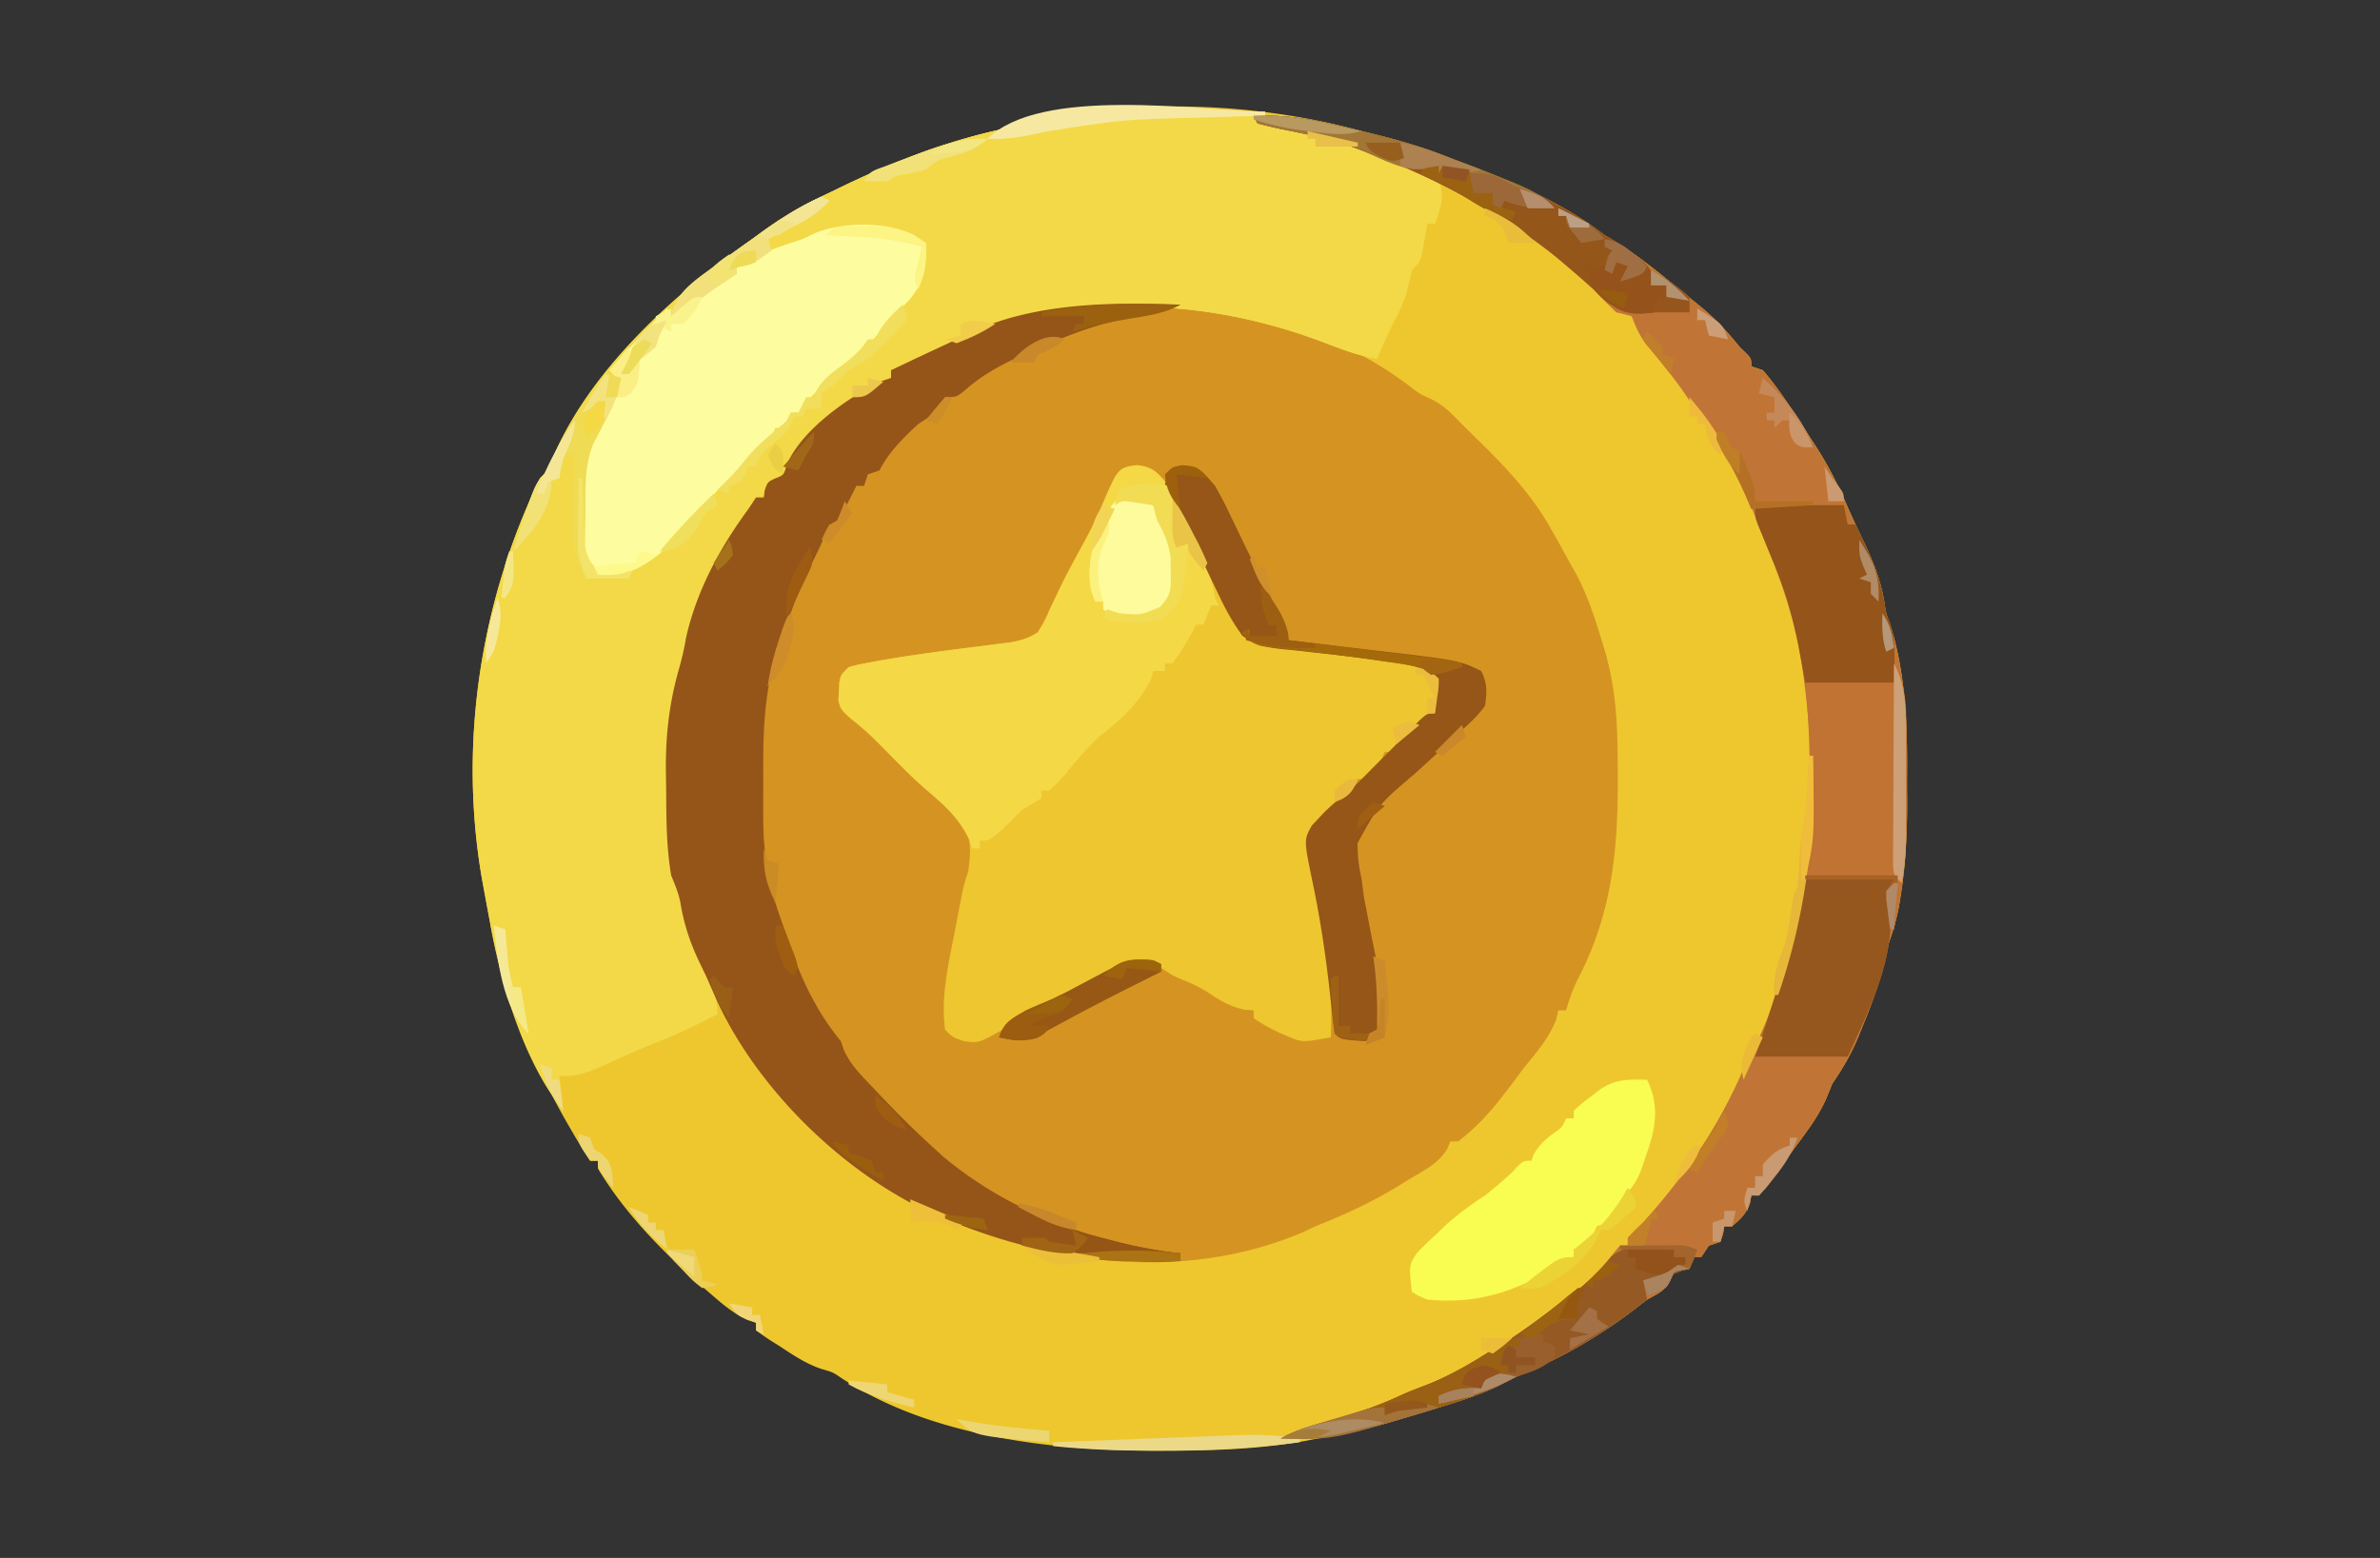 <svg xmlns="http://www.w3.org/2000/svg" width="617" height="404"><rect width="100%" height="100%" fill="#333333" stroke="none"/><path d="M353 34c1.514.377 3.03.75 4.547 1.117C363.86 36.677 369.974 38.558 376 41l6.438 2.438C394.216 48.002 405.947 53.204 416 61l2.25 1.313C425.63 66.84 432.296 72.544 439 78l2.016 1.633C444.83 82.8 447.903 86.129 451 90l1.813 1.75C454 93 454 93 454 95l3 1c4.826 5.623 8.785 12.098 12.813 18.313l1.129 1.739c3.072 4.808 5.596 9.786 7.87 15.01a208.66 208.66 0 0 0 3.708 8.055c2.815 5.822 5.12 11.144 6.058 17.567.375 2.404.375 2.404 1.348 4.953 4.01 12.556 4.563 25.746 4.465 38.822-.016 2.54 0 5.079.02 7.62.01 8.332-.403 16.44-1.747 24.671l-.352 2.165c-.901 4.96-2.494 9.385-4.312 14.085a93.649 93.649 0 0 0-.75 3.938c-.991 4.803-2.778 9.223-4.625 13.75l-.886 2.197c-1.837 4.401-4.016 8.176-6.739 12.115l-1.313 3.25c-2.085 5.095-5.443 9.34-8.687 13.75l-2.387 3.309c-.807 1.106-1.616 2.211-2.425 3.316l-2.27 3.102L456 310h-2l-.25 1.75c-.968 2.904-2.437 4.287-4.75 6.25h-2l-.313 1.938L446 322l-3 1-2 3h-2l-1 3-1.938.438L434 330l-.938 1.875c-1.454 2.909-3.23 3.525-6.062 5.125-1.176.883-2.342 1.78-3.5 2.688-8.26 6.28-17.33 11.684-26.875 15.75a99.003 99.003 0 0 0-7.313 3.5c-5.219 2.644-10.738 4.327-16.312 6.062l-2.605.813c-2.46.75-4.926 1.47-7.395 2.187l-2.293.71c-6.443 1.906-12.984 3.185-19.582 4.415l-2.718.517c-12.304 2.226-24.615 2.565-37.094 2.546l-2.127-.002c-26.861-.063-58.69-3.757-81.495-19.135-1.824-1.224-1.824-1.224-4.691-2.051-4.106-1.369-7.407-3.626-11-6l-1.844-1.145c-1.422-.895-2.795-1.868-4.156-2.855v-2l-2.117-.691c-3.483-1.581-6.149-3.76-9.008-6.247l-1.714-1.474C172.517 325.321 162.306 315.176 155 303v-2h-2a135.243 135.243 0 0 1-4.75-7.688l-1.365-2.357c-3.707-6.487-7-13.058-9.885-19.955l-.879-2.082c-4.12-9.844-7.298-19.364-9.121-29.918-.267-1.431-.535-2.862-.805-4.293-.274-1.485-.548-2.971-.82-4.457l-.374-2.04c-6.176-35.17-.532-72.17 14.999-104.21l2-2 1.188-2.938C152.768 95.975 175 76.032 195 62l2.566-1.879C203.14 56.083 208.77 52.903 215 50l3.402-1.652c13.368-6.45 26.891-11.719 41.437-14.863 2.186-.49 4.345-1.053 6.513-1.618C293.732 25.31 325.976 26.551 353 34Z" fill="#EEC72F"/><path d="m336 85 2.08.723c10.621 3.721 19.104 8.064 28.041 14.937 2.015 1.514 2.015 1.514 5.067 2.903 3.329 1.701 5.2 3.751 7.812 6.437 1.11 1.092 2.224 2.182 3.34 3.27 7.503 7.369 14.477 14.49 19.66 23.73l1.113 1.953c1.32 2.337 2.602 4.691 3.887 7.047l1.223 2.102c3.164 5.758 5.128 11.76 7.027 18.023l.783 2.568c2.34 7.993 3.124 15.771 3.276 24.065l.046 2.478c.32 21.048-.326 39.506-10.25 58.543-1.325 2.663-2.279 5.366-3.105 8.221h-2l-.563 2.438c-1.979 4.905-5.126 8.482-8.437 12.562a506.799 506.799 0 0 0-3.125 4.188c-4.18 5.572-8.282 10.586-13.875 14.812h-2l-.758 1.824c-2.273 3.982-6.41 5.833-10.242 8.176l-2.84 1.766c-6.826 4.126-13.754 7.308-21.16 10.234l-3.027 1.441C309.818 331.526 277.929 328.724 250 318l-3.16-1.148c-25.562-9.83-50.254-33.39-61.396-58.293L183 253l-1.477-3.05c-2.537-5.247-4.165-10.055-5.125-15.805-.472-2.544-1.428-4.753-2.398-7.145-1.208-7.045-1.257-14.05-1.295-21.176a364.005 364.005 0 0 0-.062-4.475c-.195-9.831.703-18.562 3.414-28.033.739-2.599 1.325-5.093 1.756-7.754C180.524 153.249 186.62 142.077 194 132l2-3h2l.25-1.875c.75-2.125.75-2.125 2.688-3.063 2.288-.887 2.288-.887 2.93-3.351C207.69 111.564 219.347 103.492 228 99l3-1v-2c4.942-2.36 9.896-4.69 14.864-6.996 1.722-.81 3.428-1.653 5.128-2.508C275.984 74.667 310.347 75.858 336 85Z" fill="#D59422"/><path d="m328 29-2 2 1.762.316c11.537 2.132 22.586 4.788 33.488 9.184l2.829 1.113c3.783 1.594 6.379 2.756 9.081 5.899 1.373 4.067.133 6.473-1.16 10.488h-2l-.367 2.117-.508 2.758-.492 2.742C368 68 368 68 366 70a535.306 535.306 0 0 0-1.371 5.785c-.842 2.966-2.173 5.533-3.61 8.25-1.514 2.92-2.755 5.93-4.019 8.965-5.06-.755-9.677-2.638-14.438-4.438-31.446-11.795-65.803-12.64-96.827 1.176-3.328 1.543-6.503 3.12-9.633 5.04C234 96 234 96 231 96v2c-1.355 1.184-1.355 1.184-3.188 2.438l-1.792 1.246a72.43 72.43 0 0 1-4.344 2.609c-3.444 2.197-6.315 4.808-9.301 7.582l-1.734 1.566c-3.207 2.961-5.5 5.711-7.641 9.559a248.794 248.794 0 0 1-4 3l-1 3h-2l-.77 1.645c-1.466 2.808-3.188 5.388-4.917 8.042-5.995 9.52-11.27 20.508-12.872 31.73-.483 2.831-1.225 5.532-1.968 8.306-1.739 7.465-1.896 14.615-1.81 22.235.025 2.238.021 4.474.015 6.712.019 9.617.681 18.35 4.322 27.33l.371 3.242c.656 3.917 1.834 6.67 3.629 10.196 2.431 5.037 3.782 8.991 4 14.562-5.753 2.987-11.518 5.689-17.563 8.031-2.37.942-4.681 1.969-7 3.031C150.45 279 150.45 279 145 279l1 9c-10.324-12.814-16.248-33.063-19-49-.267-1.431-.535-2.862-.805-4.293-.274-1.485-.548-2.971-.82-4.457l-.374-2.04c-6.176-35.17-.532-72.17 14.999-104.21l2-2 1.188-2.938C152.768 95.975 175 76.032 195 62l2.566-1.879C203.14 56.083 208.77 52.903 215 50l3.402-1.652c13.368-6.45 26.891-11.719 41.437-14.863 2.186-.49 4.345-1.053 6.513-1.618 20.05-4.78 41.183-3.22 61.648-2.867Z" fill="#F3D948"/><path d="M294.75 120.625c4.403.508 5.373 2.04 8.25 5.375 1.691 2.668 3.136 5.434 4.563 8.25l1.194 2.307c2.238 4.357 4.356 8.743 6.282 13.248 1.275 2.911 2.637 5.772 4.024 8.632l1.472 3.06c1.366 2.753 1.366 2.753 4.465 4.503 2.797.492 5.543.89 8.36 1.219l2.492.313c2.632.33 5.265.65 7.898.968 2.619.319 5.237.64 7.855.968 1.628.204 3.256.402 4.885.594 11.352 1.414 11.352 1.414 15.436 4.297 1.832 2.798 1.376 5.084.922 8.29-1.584 4.392-5.23 6.634-8.848 9.351l-1.633 1.695C361 195 361 195 359 195l-.813 1.813c-1.186 2.185-2.283 3.6-4.187 5.187h-2l-.813 1.813c-1.186 2.185-2.283 3.6-4.187 5.187h-2l-.813 1.813C343 213 343 213 341.423 214.363c-1.598 1.526-1.598 1.526-1.637 3.598.53 4.618 1.217 9.148 2.184 13.695 2.666 12.646 3.502 24.428 3.031 37.344-7.433 1.325-7.433 1.325-11.125-.25l-2.008-.855c-2.417-1.159-4.687-2.328-6.867-3.895v-2l-2.5-.188c-3.862-.896-6.226-2.382-9.484-4.546-1.87-1.175-3.664-2.057-5.704-2.891C304 253 304 253 301.563 251.312c-3.582-1.834-6.676-2.051-10.562-1.312-3.206 1.346-6.06 3.154-9 5a1137.17 1137.17 0 0 1-6.25 3.688c-.975.58-1.95 1.162-2.953 1.761C270 262 270 262 267.477 263.008c-2.818 1.129-5.254 2.613-7.852 4.18-5.936 3.292-5.936 3.292-9.688 2.812-2.937-1-2.937-1-4.937-3-1.115-8.372.819-16.822 2.438-25l.697-3.676c1.686-8.786 1.686-8.786 2.865-12.324.571-4.136.97-8.198-1.059-11.965-3.101-3.706-6.853-6.761-10.53-9.879-3.715-3.323-7.184-6.886-10.667-10.45-2.597-2.638-5.165-5.065-8.111-7.311C218 184 218 184 217.343 181.613l.157-2.3c.03-.767.062-1.534.094-2.325C218 175 218 175 220 173c2.676-.71 2.676-.71 6.313-1.375l2.032-.373c8.886-1.565 17.85-2.677 26.8-3.806l3.683-.481 3.31-.418c2.696-.515 4.567-1.063 6.862-2.547 1.744-2.794 1.744-2.794 3.25-6.188.602-1.266 1.206-2.532 1.813-3.796l.949-1.995c1.952-3.993 4.103-7.882 6.235-11.781 1.592-2.942 3.063-5.888 4.355-8.97 4.268-9.98 4.268-9.98 9.148-10.645Z" fill="#EEC62F"/><path d="m328 29-2 2 1.762.316c11.537 2.132 22.586 4.788 33.488 9.184l2.829 1.113c3.783 1.594 6.379 2.756 9.081 5.899 1.373 4.067.133 6.473-1.16 10.488h-2l-.367 2.117-.508 2.758-.492 2.742C368 68 368 68 366 70a535.306 535.306 0 0 0-1.371 5.785c-.842 2.966-2.173 5.533-3.61 8.25-1.514 2.92-2.755 5.93-4.019 8.965-5.06-.755-9.677-2.638-14.438-4.438-31.446-11.795-65.803-12.64-96.827 1.176-3.328 1.543-6.503 3.12-9.633 5.04C234 96 234 96 231 96v2c-1.355 1.184-1.355 1.184-3.188 2.438l-1.792 1.246a72.43 72.43 0 0 1-4.344 2.609c-3.444 2.197-6.315 4.808-9.301 7.582l-1.734 1.566c-3.207 2.961-5.5 5.711-7.641 9.559a248.794 248.794 0 0 1-4 3l-1 3h-2l-.75 1.563c-1.646 3.209-3.448 6.313-5.25 9.437l-2-2v-3h-2c-1.314-2.987-.923-4.25.063-7.438 1.817-3.892 4.527-5.97 7.937-8.562 3.515-3.34 6.626-6.88 9.668-10.645L205 107h2l2-4h2l.688-1.746c1.668-2.865 3.672-4.325 6.312-6.317 2.98-2.257 4.912-3.805 7-6.937h2l.719-1.715c1.556-2.776 3.516-4.615 5.781-6.847 4.772-5.14 6.093-9.528 6.5-16.438-10.844-4.396-21.536-4.246-32.625-.75l-1.97.62C201.122 64.34 197.74 66.493 194 69h-3v2c-1.364.955-2.736 1.898-4.145 2.785-2.791 1.828-5.392 3.896-8.023 5.945C177 81 177 81 174 82c.956-6.549 7.758-10.291 12.691-14.05A569.874 569.874 0 0 1 195 62l2.57-1.883C203.143 56.082 208.771 52.902 215 50l3.402-1.652c13.368-6.45 26.891-11.719 41.437-14.863 2.186-.49 4.345-1.053 6.513-1.618 20.05-4.78 41.183-3.22 61.648-2.867Z" fill="#F3D947"/><path d="M325 30c6.342-.177 11.95.348 18.125 1.75l2.482.545C355.915 34.594 366.193 37.025 376 41l6.438 2.438C394.216 48.002 405.947 53.204 416 61l2.25 1.313C425.63 66.84 432.296 72.544 439 78l2.016 1.633C444.83 82.8 447.903 86.129 451 90l1.813 1.75C454 93 454 93 454 95l3 1c4.826 5.623 8.785 12.098 12.813 18.313l1.129 1.739c3.072 4.808 5.596 9.786 7.87 15.01a208.66 208.66 0 0 0 3.708 8.055c2.815 5.822 5.12 11.144 6.058 17.567.375 2.404.375 2.404 1.348 4.953 4.01 12.556 4.563 25.746 4.465 38.822-.016 2.54 0 5.079.02 7.62.01 8.332-.403 16.44-1.747 24.671l-.352 2.165c-.901 4.96-2.494 9.385-4.312 14.085a93.649 93.649 0 0 0-.75 3.938c-.991 4.803-2.778 9.223-4.625 13.75l-.886 2.197c-1.837 4.401-4.016 8.176-6.739 12.115l-1.313 3.25c-2.085 5.095-5.443 9.34-8.687 13.75l-2.387 3.309c-.807 1.106-1.616 2.211-2.425 3.316l-2.27 3.102L456 310h-2l-.25 1.75c-.968 2.904-2.437 4.287-4.75 6.25h-2l-.313 1.938L446 322l-3 1-2 3h-2l-1 3-1.938.438L434 330l-.938 1.875c-1.454 2.909-3.23 3.525-6.062 5.125-1.176.883-2.342 1.78-3.5 2.688-8.26 6.28-17.33 11.684-26.875 15.75a99.003 99.003 0 0 0-7.313 3.5c-5.219 2.644-10.738 4.327-16.312 6.062l-2.605.813c-2.46.75-4.925 1.475-7.395 2.187l-2.68.781c-9.464 2.681-18.453 4.542-28.32 4.219 2.77-1.47 5.435-2.512 8.45-3.367l2.571-.746c1.758-.502 3.516-1.002 5.274-1.5 5.108-1.486 9.9-3.245 14.728-5.48 2.428-1.114 4.915-2.03 7.414-2.97 5.59-2.31 10.665-5.23 15.813-8.375l2.256-1.377c5.04-3.14 9.784-6.572 14.494-10.185l4.188-3.063c4.214-3.166 7.756-6.58 11-10.75L420 323h2v-2a175.708 175.708 0 0 1 4-4c10.864-12.035 19.706-25.001 26.061-39.914 1.058-2.35 2.24-4.617 3.431-6.902 2.632-5.222 4.464-10.527 6.133-16.122l.907-3.003c2.509-8.61 4.122-17.227 5.218-26.12.224-1.736.51-3.463.805-5.189 1.688-14.214.989-29.09-.868-43.25l-.356-2.725a117.93 117.93 0 0 0-6.269-24.338l-1.027-2.75a574.568 574.568 0 0 0-4.039-10.214 231.574 231.574 0 0 1-1.96-5.04c-2.133-5.608-4.678-10.47-8.036-15.433l-1.441-2.18a726.661 726.661 0 0 0-3.036-4.543 267.091 267.091 0 0 1-2.921-4.46c-3.505-5.432-7.435-10.337-11.649-15.239C425.07 87.091 424.11 84.886 423 82a92.764 92.764 0 0 0-4-1 195.275 195.275 0 0 1-5-5c-17.39-16.832-38.347-28.728-61-37l-2.195-.84c-6.097-2.211-12.426-3.449-18.774-4.715-2.024-.42-4.03-.926-6.031-1.445l-1-2Z" fill="#C07536"/><path d="M306 79c-3.838 2.074-7.54 2.637-11.813 3.25C285.493 83.63 278.03 86.423 270 90l-3.645 1.54c-5.667 2.467-11.06 5.181-15.73 9.272C248 103 248 103 245 103l-1 3a372.785 372.785 0 0 1-6 4c-3.81 3.537-7.654 7.308-10 12l-3 1-1 3h-2l-.813 1.625L217 136h-2l-.8 2.098c-1.321 3.195-2.851 6.242-4.387 9.34-3.077 6.44-5.487 13.026-7.688 19.812l-.903 2.72c-3.37 10.724-3.385 21.37-3.347 32.53l-.012 3.473c-.01 13.862-.01 13.862 2.887 27.34l1.086 3.292L203 240l1.164 3.55c3.303 9.748 7.267 18.473 13.836 26.45l.746 2.227c1.703 3.767 4.225 6.312 7.066 9.273l1.58 1.684c4.684 4.97 9.49 9.786 14.546 14.378l2.464 2.254C261.537 314.22 283.95 322.534 306 325v2c-19.443.808-37.81-2.016-56-9l-3.16-1.148c-25.562-9.83-50.254-33.39-61.396-58.293L183 253l-1.477-3.05c-2.537-5.247-4.165-10.055-5.125-15.805-.472-2.544-1.428-4.753-2.398-7.145-1.208-7.045-1.257-14.05-1.295-21.176a364.005 364.005 0 0 0-.062-4.475c-.195-9.831.703-18.562 3.414-28.033.739-2.599 1.325-5.093 1.756-7.754C180.524 153.249 186.62 142.077 194 132l2-3h2l.25-1.875c.75-2.125.75-2.125 2.688-3.063 2.288-.887 2.288-.887 2.93-3.351C207.69 111.564 219.347 103.492 228 99l3-1v-2c4.942-2.36 9.896-4.69 14.864-6.996 1.722-.81 3.428-1.653 5.128-2.508C267.932 78.48 287.652 78.333 306 79Z" fill="#955519"/><path d="M294.75 120.625c4.397.507 5.368 2.053 8.25 5.375 1.717 2.602 3.187 5.298 4.625 8.063l1.191 2.261c3.088 6.061 4.871 12.006 6.184 18.676l1 2h-2l-2 5h-2l-.75 1.625c-1.557 2.957-3.284 5.672-5.25 8.375h-2v2h-3l-.563 2c-2.978 6.215-8.016 10.863-13.437 15-3.306 3.145-6.165 6.433-9 10-2.125 2.313-2.125 2.313-4 4h-2v2l-5 3a282.832 282.832 0 0 0-5 5c-3.62 3-3.62 3-6 3v2h-2l-.688-2.125c-2.672-5.855-7.062-9.6-11.867-13.684-3.724-3.337-7.206-6.91-10.7-10.484-2.598-2.639-5.166-5.066-8.112-7.312C218 184 218 184 217.343 181.613l.157-2.3c.03-.767.062-1.534.094-2.325C218 175 218 175 220 173c2.676-.71 2.676-.71 6.313-1.375l2.032-.373c8.886-1.565 17.85-2.677 26.8-3.806l3.683-.481 3.31-.418c2.696-.515 4.567-1.063 6.862-2.547 1.744-2.794 1.744-2.794 3.25-6.188.602-1.266 1.206-2.532 1.813-3.796l.949-1.995c1.952-3.993 4.103-7.882 6.235-11.781 1.592-2.942 3.063-5.888 4.355-8.97 4.268-9.98 4.268-9.98 9.148-10.645Z" fill="#F4D846"/><path d="m237 61 3 2c.242 6.178-.235 9.854-4.207 14.684l-2.606 2.754c-2.654 2.826-5.236 5.625-7.625 8.687-3.302 3.705-7.087 6.6-10.964 9.684-2.163 1.824-3.913 3.547-5.66 5.754L207 107h-2l-2 4h-2l-.688 1.688c-2.275 4.008-5.625 6.76-9.187 9.624-4.498 3.682-8.139 8.221-11.773 12.735-5.167 6.258-12.353 13.398-20.727 14.328C155 149 155 149 152.797 147.16c-2.647-4.656-2.303-8.838-2.172-14.097l.004-2.96c.062-5.082.37-9.356 2.371-14.103l1.375-3.375c1.502-3.352 3.126-6.59 4.855-9.828.967-1.93.967-1.93.77-4.797l-2-2c1.749-1.918 3.499-3.834 5.25-5.75l1.488-1.633c2.69-2.941 5.415-5.824 8.262-8.617l1 2 1.504-1.137c2.16-1.627 4.327-3.247 6.496-4.863l2.02-1.512C188.767 71 188.767 71 191 71v-2c4.862-2.563 9.557-4.656 14.809-6.273 2.467-.769 2.467-.769 5.754-2.414 7.412-2.805 18.335-2.877 25.437.687Z" fill="#FDFC9F"/><path d="M468 228h23l-1 6 .188 3.938c.067 10.046-3.955 19.938-7.688 29.125l-.862 2.126c-1.806 4.286-3.991 7.966-6.638 11.811l-1.313 3.25c-2.085 5.095-5.443 9.34-8.687 13.75l-2.387 3.309c-.807 1.106-1.616 2.211-2.425 3.316l-2.27 3.102L456 310h-2l-.25 1.75c-.968 2.904-2.437 4.287-4.75 6.25h-2l-.313 1.938L446 322l-3 1-2 3h-2l-1 3-1.938.438L434 330l-.938 1.875c-1.454 2.909-3.23 3.525-6.062 5.125-1.176.883-2.342 1.78-3.5 2.688-8.26 6.28-17.33 11.684-26.875 15.75a99.003 99.003 0 0 0-7.313 3.5c-5.219 2.644-10.738 4.327-16.312 6.062l-2.605.813c-2.46.75-4.925 1.475-7.395 2.187l-2.68.781c-9.464 2.681-18.453 4.542-28.32 4.219 2.77-1.47 5.435-2.512 8.45-3.367l2.571-.746c1.758-.502 3.516-1.002 5.274-1.5 5.108-1.486 9.9-3.245 14.728-5.48 2.428-1.114 4.915-2.03 7.414-2.97 5.59-2.31 10.665-5.23 15.813-8.375l2.256-1.377c5.04-3.14 9.784-6.572 14.494-10.185l4.188-3.063c4.214-3.166 7.756-6.58 11-10.75L420 323h2v-2a175.708 175.708 0 0 1 4-4c10.863-12.035 19.709-25.002 26.061-39.915 1.056-2.345 2.24-4.603 3.431-6.882 2.684-5.319 4.465-10.745 6.133-16.453l.905-3.028c2.21-7.522 3.998-15.017 5.47-22.722Z" fill="#C07536"/><path d="M306.75 120.625c4.38.505 5.393 2.069 8.25 5.375a99.994 99.994 0 0 1 3.813 7.313l2.062 4.261 1.055 2.205c1.752 3.636 3.57 7.24 5.382 10.846l1.926 3.852a517.444 517.444 0 0 0 3.492 6.859C334 164 334 164 334 166l3.513.411c4.344.511 8.686 1.034 13.028 1.56 1.87.226 3.743.448 5.615.666C378.289 171.23 378.289 171.23 384 174c1.625 3.25 1.47 5.398 1 9-1.971 2.801-4.45 4.957-7 7.227-1.46 1.375-2.917 2.751-4.375 4.128a770.606 770.606 0 0 1-6.953 6.377c-9.11 7.734-9.11 7.734-14.72 17.886-.037 3.32.316 6.15 1.048 9.382.197 1.534.392 3.067.586 4.602.252 1.343.514 2.684.789 4.023l.411 2.18a626.72 626.72 0 0 0 1.859 9.336c2.552 12.854 2.552 12.854 1.355 18.859-1.793 1.828-1.793 1.828-4 3-6.436-.436-6.436-.436-8-2a94.757 94.757 0 0 1-.613-4.828l-.339-3.085-.36-3.337c-1.063-9.442-2.467-18.723-4.418-28.022-2.264-10.976-2.264-10.976-.168-14.67l1.523-1.62 1.66-1.778c2.46-2.381 5.052-4.507 7.715-6.66a282.832 282.832 0 0 0 5-5l5-5 2.246-2.316 2.442-2.496 2.324-2.395C370 185 370 185 372 185c.108-1.436.186-2.874.25-4.313l.14-2.425c-.204-2.34-.204-2.34-1.855-3.961-3.671-1.884-7.283-2.28-11.348-2.801l-2.623-.374c-4.932-.69-9.87-1.276-14.822-1.806l-3.122-.353c-2.003-.224-4.008-.43-6.016-.613-4.34-.49-6.956-.877-10.526-3.502-2.346-3.22-4.199-6.51-5.89-10.102l-1.013-2.083A714.522 714.522 0 0 1 312 146l-1.11-2.356c-2.958-6.292-2.958-6.292-4.276-9.147-1.388-2.992-2.78-5.746-4.614-8.497.554-3.766.863-4.845 4.75-5.375Z" fill="#955617"/><path d="M427 280c2.941 6.066 2.461 11.48.37 17.8l-.683 1.95-.646 1.996c-1.183 3.48-2.276 5.837-5.041 8.254a64.93 64.93 0 0 0-2 3.625C417 317 417 317 414 318l-.938 1.938c-1.296 2.517-2.484 3.03-5.062 4.062v2c-12.584 7.634-22.765 12.477-38 11-2.414-1.02-2.414-1.02-4-2-.73-6.82-.73-6.82 1.122-9.814 1.588-1.756 3.246-3.35 5.003-4.936l1.727-1.668c3.48-3.3 7.106-5.983 11.148-8.582 1.251-.994 2.485-2.01 3.688-3.063l1.699-1.472c1.65-1.46 1.65-1.46 3.195-3.149C395 301 395 301 397 301l.625-1.688c1.343-2.259 2.427-3.312 4.438-4.937 2.945-2.046 2.945-2.046 3.937-4.375h2v-2c1.863-1.691 1.863-1.691 4.313-3.563l2.425-1.878c4.066-2.802 7.448-2.65 12.262-2.559Z" fill="#F9FC51"/><path d="M491 172c3.557 5.928 3.167 13.094 3.203 19.8l.017 2.532c.01 1.766.016 3.531.02 5.297.01 2.638.04 5.275.072 7.912.07 11.45-1.049 22.237-3.312 33.459h-1a312.35 312.35 0 0 1-.625-4.813l-.352-2.707C489 231 489 231 491 228h-23l.492-5.156c.564-6.791.656-13.533.633-20.344l.012-3.434c-.009-7.411-.433-14.688-1.137-22.066h23v-5Z" fill="#C07332"/><path d="M468 228h23l-1 6 .188 3.938c.084 12.706-6.003 24.795-11.188 36.062h-24l3-9c3.93-12.226 7.589-24.376 10-37Z" fill="#95571E"/><path d="M455 131h23l1 5h2c3.42 6.861 6.44 13.27 7.633 20.879.324 2.294.324 2.294 1.492 4.996 1.405 5.018.99 9.931.875 15.125h-23l-1.688-9.188c-1.627-8.41-3.886-15.944-7.312-23.812a815.875 815.875 0 0 1-2.313-5.625l-.988-2.352C455 134 455 134 455 131Z" fill="#94541A"/><path d="M325 30c6.342-.177 11.95.348 18.125 1.75l2.482.545C355.915 34.594 366.193 37.025 376 41l6.438 2.438C394.223 48.005 405.935 53.212 416 61l2.313 1.313a67.724 67.724 0 0 1 6.5 4.624l1.832 1.465C428 70 428 70 428 74h4v3h-2l-1 4c-3.895.496-6.602.789-10.078-1.172-2.391-1.86-4.658-3.814-6.922-5.828a945.64 945.64 0 0 0-6.375-5.5l-1.68-1.44C398.941 62.833 393.635 59.34 388 56c-.82-.51-1.64-1.02-2.484-1.547C375.17 48.062 364.424 43.135 353 39l-2.188-.836c-6.098-2.215-12.43-3.452-18.781-4.719-2.024-.42-4.03-.926-6.031-1.445l-1-2Z" fill="#945619"/><path d="m427.25 323.75 3.828.11L434 324v2h3v2c-3.27 3.27-6.513 3.569-11 4l1 5c-9.266 7.39-19.462 13.79-30.375 18.438a99.003 99.003 0 0 0-7.313 3.5c-5.219 2.644-10.738 4.327-16.312 6.062l-2.605.813c-2.46.75-4.925 1.475-7.395 2.187l-2.68.781c-9.464 2.681-18.453 4.542-28.32 4.219 2.77-1.47 5.435-2.512 8.45-3.367l2.571-.746c1.758-.502 3.516-1.002 5.274-1.5 5.108-1.486 9.9-3.245 14.728-5.48 2.428-1.114 4.915-2.03 7.414-2.97 5.59-2.31 10.665-5.23 15.813-8.375l2.256-1.377c5.04-3.14 9.784-6.572 14.494-10.185l4.188-3.063c3.95-2.96 7.428-6.188 10.5-10.07 3.233-2.61 5.469-2.269 9.562-2.117Z" fill="#955924"/><path d="M293.563 128.563c3.175.57 4.917 1.728 6.824 4.328 3.952 7.168 5.034 14 3.613 22.109-1.673 3.121-2.61 3.426-6 5-4.324.737-8.269.487-12-2v-2h-2c-2.278-4.557-1.656-10.781-.246-15.55 4.722-11.02 4.722-11.02 9.808-11.887Z" fill="#FDFB9C"/><path d="M400 346v2l3 1v3c-2.97 2.856-6.144 3.74-10 5a155.77 155.77 0 0 0-3.625 1.875c-5.236 2.688-10.768 4.38-16.375 6.125l-2.605.813c-2.46.75-4.925 1.475-7.395 2.187l-2.68.781c-9.464 2.681-18.453 4.542-28.32 4.219 2.77-1.47 5.435-2.512 8.45-3.367l2.571-.746c1.758-.502 3.516-1.002 5.274-1.5 5.103-1.485 9.892-3.24 14.715-5.472 2.497-1.148 5.051-2.116 7.615-3.103 5.761-2.356 10.916-5.399 16.124-8.778C391.147 347.25 394.802 346 400 346Z" fill="#9A6014"/><path d="m157 97 4 1c-.72 4.89-2.758 8.655-5.05 12.984l-1.075 2.079-1.008 1.91c-2.46 5.75-2.085 11.955-2.117 18.09l-.063 3.01-.015 2.9-.028 2.633c.432 2.907 1.348 4.276 3.356 6.394 2.279.482 2.279.482 4.688.25l2.449-.11L164 148l-1 2h-11c-4.114-5.982-3.336-12.354-3.188-19.375l.042-3.676c.035-2.983.084-5.966.146-8.949l-3-1-1 7h-2l-.125 2.938c-.878 6.339-5.333 11.765-9.875 16.062 5.617-17.617 5.617-17.617 9-21l1.188-2.938c3.286-7.99 8.727-15.128 13.812-22.062Z" fill="#EFDB54"/><path d="M325 30c6.342-.177 11.95.348 18.125 1.75l2.482.545C355.915 34.594 366.193 37.025 376 41l6.438 2.438C397.954 49.443 397.954 49.443 403 54c-4.824.193-8.496-.243-13-2l-1 2-2-1v-3h-5l-1-6-7-1-1 2v-2l-2.688.813c-6.116.905-11.809-2.505-17.312-4.813-6.803-2.661-13.822-4.13-20.97-5.555-2.023-.42-4.03-.926-6.03-1.445l-1-2Z" fill="#A17636"/><path d="M297.09 248.867C299 249 299 249 301 250v2l-3.043 1.504c-7.772 3.855-15.477 7.79-23.09 11.953L272 267l-3.125 1.719c-3.673 1.637-6.012 1.131-9.875.281 1.365-4.096 3.323-4.821 7-7 1.667-.706 3.334-1.41 5.002-2.112 3.719-1.653 7.286-3.596 10.873-5.513l2.336-1.234c8.004-4.256 8.004-4.256 12.879-4.274Z" fill="#975715"/><path d="m419 68 4 1-2 3 7-2v4h4v3h-2l-1 4c-5.195.557-8.107.374-12.438-2.688-2.555-2.105-3.454-3.003-4.562-6.187V70c3.75-1.125 3.75-1.125 6 0l1-2Z" fill="#95531B"/><path d="M303 126c1.35 2.702 1.339 5.118 1.563 8.125l.253 3.32L305 140l3 1c-1.234 14.148-1.234 14.148-5.945 18.895-4.325 2.326-9.319 1.729-14.055 1.105l-2-1 1-2 3 1c5.649.555 5.649.555 10.727-1.59 3.012-3.193 2.885-4.954 2.773-9.285l-.031-3.617c-.502-3.755-1.632-6.223-3.469-9.508-.688-2.375-.688-2.375-1-4l-3.875-.563-2.18-.316c-2.026-.29-2.026-.29-3.945.879l1-4c4.74-1.611 8.123-2.393 13-1Z" fill="#F2DC53"/><path d="m213 51 2 1c-3.006 3.353-5.94 5.1-10 7l-3 2h-3l1 4c-5.625 4-5.625 4-9 4v2c-1.364.955-2.736 1.898-4.145 2.785-2.791 1.828-5.392 3.896-8.023 5.945C177 81 177 81 174 82c.956-6.549 7.758-10.291 12.691-14.05A557.809 557.809 0 0 1 195 62l2.64-1.918c4.94-3.552 9.757-6.68 15.36-9.082Z" fill="#F1E07C"/><path d="M234 79c.824 1.648.824 1.648 1 4a49.915 49.915 0 0 1-5.188 5.625l-1.501 1.484c-2.606 2.52-5.008 4.415-8.311 5.891a181.008 181.008 0 0 0-4 4l-3 2v4h-4l-1 2h-2l-.777 1.809c-1.334 2.39-2.644 3.577-4.786 5.254-2.631 2.062-3.341 2.65-4.437 5.937h-2l-.813 1.938C192 125 192 125 189 126v2l-3-1 2.188-2.125c1.864-1.854 3.465-3.687 5.125-5.75 2.66-3.28 5.78-5.91 9.015-8.61 1.78-1.429 1.78-1.429 2.672-3.515h2l2-4h2l.688-1.746c1.668-2.865 3.672-4.325 6.312-6.317 2.98-2.257 4.912-3.805 7-6.937h2l.688-1.688c1.671-2.944 3.865-4.994 6.312-7.312Z" fill="#F1DE5C"/><path d="M400 346v2l3 1v3c-2.97 2.856-6.144 3.74-10 5a191.82 191.82 0 0 0-3.625 1.938c-5.166 2.683-10.722 3.818-16.375 5.062v-2c3.83-1.802 6.781-2.196 11-2l1-3 6-1v-2h-2l1-4 4-1v-2c2.076-.553 3.844-1 6-1Z" fill="#995F2D"/><path d="M327 152c3.05 3.66 7 9.079 7 14l3.593.443c4.407.544 8.815 1.09 13.222 1.638 1.906.237 3.812.472 5.718.707l8.229 1.02 2.573.316c3.925.49 7.798 1.02 11.665 1.876v1c-5.957 1.758-5.957 1.758-8 2l-3-2a160.209 160.209 0 0 0-8.75-1.438l-2.633-.382a593.808 593.808 0 0 0-14.949-1.934l-3.147-.38c-2.03-.24-4.06-.47-6.092-.688l-2.808-.334-2.486-.276c-2.493-.663-3.5-1.614-5.135-3.568l2-1v2h7v-3h-2c-1.604-3.508-2.22-6.144-2-10Z" fill="#A46A09"/><path d="m278 319 1.709.443c2.596.67 5.193 1.332 7.791 1.995l2.688.697c5.273 1.337 10.399 2.315 15.812 2.865v2c-14.146.588-27.168-1.044-41-4v-2c2-.043 4-.04 6 0l1 1c2.328.368 4.662.702 7 1l-1-4Z" fill="#955514"/><path d="M337 373v1c-12.167 1.638-24.235 2.2-36.5 2.188l-2.057.002c-8.53-.001-16.955-.324-25.443-1.19v-1c7.828-.312 15.657-.614 23.486-.91 2.662-.1 5.323-.205 7.985-.31 3.832-.153 7.665-.298 11.498-.44 1.183-.05 2.367-.098 3.587-.148 5.96-.214 11.554-.156 17.444.808Z" fill="#EBD988"/><path d="M491 172c3.395 6.363 3.15 13.18 3.133 20.223l.003 2.617c0 1.816-.001 3.632-.006 5.448-.005 2.77 0 5.539.007 8.308 0 1.771-.002 3.543-.004 5.314l.006 2.491c-.018 4.312-.28 8.352-1.139 12.599-2-2-2-2-2.24-4.329l.013-2.947v-3.336l.032-3.615.008-3.69c.011-3.903.037-7.805.062-11.708.01-2.64.02-5.281.027-7.922.022-6.484.056-12.969.098-19.453Z" fill="#CDA077"/><path d="M328 29v1l-2.715.076c-3.396.096-6.792.195-10.188.296-1.456.043-2.913.085-4.369.125-19.748.51-19.748.51-39.228 3.566-5.248 1.163-10.083 2.21-15.5 1.937 13.705-13.705 54.425-7.385 72-7Z" fill="#F7E8A1"/><path d="M373 365c-27.593 8.44-27.593 8.44-41 8 4.492-2.381 9.206-3.682 14.063-5.125l2.76-.84 2.65-.793 2.414-.723C356 365 356 365 359 365v2l3-2c1.938-.45 1.938-.45 4-.688l2.063-.261C370 364 370 364 373 365Z" fill="#A3733A"/><path d="M469 196h1c.613 21.344-2.03 41.742-9 62h-1c-.335-4.465.514-7.53 2.203-11.64 1.3-3.849 1.789-7.811 2.367-11.82C465 232 465 232 466 230c.208-2.462.374-4.909.5-7.375.206-3.988.527-7.746 1.5-11.625a273.4 273.4 0 0 0 .563-7.75l.13-2.113c.106-1.712.207-3.425.307-5.137Z" fill="#E6B738"/><path d="m374.438 42.688 2.37-.051C379 43 379 43 380.786 44.27 382 46 382 46 382 50h5v3l6 2-1 2c-4.494-1.236-7.912-3.115-11.766-5.625C376.31 48.959 372.15 46.998 368 45c2.415-2.415 3.127-2.296 6.438-2.313Z" fill="#9B6211"/><path d="M306 79c-3.96 2.142-7.906 2.807-12.313 3.5-5.363.857-10.49 1.907-15.687 3.5l1-2h2v-2h-11v-1c11.938-2.566 23.856-2.202 36-2Z" fill="#9B610F"/><path d="M381 45c4.809-.335 7 .428 11 3 2.028.778 4.068 1.481 6.133 2.156 2.113.955 3.331 2.127 4.867 3.844-4.824.193-8.496-.243-13-2l-1 2-2-1v-3h-5l-1-5Z" fill="#9C683A"/><path d="M149 109c0 3.876-1.472 6.456-3 10-.691 2.779-.691 2.779-1 5h-2l-.125 2.938c-.878 6.339-5.333 11.765-9.875 16.062 5.617-17.617 5.617-17.617 9-21 .72-1.701 1.438-3.403 2.137-5.113 1.312-2.868 3.044-5.315 4.863-7.887Z" fill="#F2E174"/><path d="M256 36c-2.941 2.456-5.43 3.597-9.125 4.563-3.846.968-3.846.968-6.875 3.437-2.129.598-2.129.598-4.563 1.063-3.005.402-3.005.402-5.437 1.937-2 .04-4 .043-6 0 1.362-2.724 2.694-2.844 5.516-3.91l2.793-1.06 2.941-1.093 2.895-1.103C244.183 37.562 249.48 35.814 256 36Z" fill="#F1E178"/><path d="M422 308c2 3 2 3 2 5-1.46 1.508-1.46 1.508-3.375 3.125l-1.898 1.633C417 319 417 319 415 319l-.8 1.781c-3.292 6.09-9.027 10.361-15.2 13.219-2.938.25-2.938.25-5 0 10.105-8 10.105-8 14-8v-2l2.125-1.688c4.96-3.99 8.823-8.717 11.875-14.312Z" fill="#EBD336"/><path d="m275 258 3 1c-2.134 3.2-2.628 3.49-6.063 4.625-2.708.793-2.708.793-4.937 2.375h5c-1 2-1 2-3.125 3.188-3.588 1.014-6.25.523-9.875-.188 1.365-4.096 3.323-4.821 7-7 2.308-1.087 4.633-2.044 7-3l2-1Z" fill="#9C5D11"/><path d="M422 324h12v2h3c0 2 0 2-1.438 3.75-4.007 1.955-7.431.477-11.562-.75v-3h-2v-2Z" fill="#93521A"/><path d="M327 152c3.05 3.66 7 9.079 7 14l7 1v1c-6.404.236-11.846-.177-18-2v-3l1 2h7v-3h-2c-1.604-3.508-2.22-6.144-2-10Z" fill="#9D5F11"/><path d="M363 37c4.598.718 8.69 2.322 13 4 1.5.564 3 1.127 4.5 1.688L384 44c-3.937 1.312-6.125.243-10-1l-1 2v-2l-3.313.563C366 44 366 44 363 43v-6Z" fill="#AD8150"/><path d="M420 323c2.77-.027 5.542-.047 8.313-.063l2.38-.025 2.295-.01 2.11-.016C437 323 437 323 440 324c-.75 2.438-.75 2.438-2 5a70.134 70.134 0 0 1-4 1l-.938 1.938C432 334 432 334 429.375 335.25L427 336l-1-4 2.813-.875c3.285-1.012 3.285-1.012 6.187-3.125h2v-2h-3v-2h-14v-1Z" fill="#A3652D"/><path d="m221.46 58.621 2.165.004 2.188-.004c5.655.112 9.422 1.202 14.187 4.379.178 4.548-.002 7.88-2 12-1.316-2.633-.748-3.802-.063-6.625l.59-2.477L239 64c-5.734-1.603-11.061-2.378-17-2.625l-2.348-.117A914.445 914.445 0 0 0 214 61c2.485-2.485 4.058-2.307 7.46-2.379Z" fill="#FCF483"/><path d="M457 98c5.379 4.89 10.682 11.047 13 18-3 0-3 0-4.688-1.25C464 113 464 113 464 109h-2l-2 2v-2h-2v-2h2v-4l-4-1 1-4Z" fill="#C58959"/><path d="M428 70c3.603 2.059 6.973 4.146 10 7v4h-9l1-4h2v-3h-4v-4Z" fill="#96551D"/><path d="M445 112h2l.875 1.938c.953 2.214.953 2.214 3.125 3.062 1.07 2.18 1.07 2.18 2.125 4.875l1.07 2.68C455 127 455 127 455 130h15v1l-16 1-1.688-3.938c-1.869-4.233-4.022-8.223-6.359-12.214C445 114 445 114 445 112Z" fill="#B67025"/><path d="m411 334-1 1.75c-1.27 2.449-1.27 2.449-1 6.25l-3.25.25c-4.152.83-4.93 1.832-7.75 4.75-2.113-.383-2.113-.383-4-1l1.758-1.355c3.617-2.8 7.217-5.592 10.68-8.582C409 334 409 334 411 334Z" fill="#9C6312"/><path d="M416 62c3.392.593 5.21 1.767 7.75 4.063l1.86 1.66L427 69c-1 2-1 2-4.063 3.125L420 73l2-4-3-1-1 3-2-1c.875-3.875.875-3.875 2-5l-2-1v-2Z" fill="#A06E43"/><path d="M464 295h2c-1.4 4.047-3.318 6.985-6 10.313l-2.125 2.675L456 310h-2l-1 4c-1.245-2.49-.777-3.41 0-6h2v-3h2v-3c2.286-2.68 3.622-3.874 7-5v-2Z" fill="#CA9A72"/><path d="M304 129c2.16 3.239 3.93 6.599 5.688 10.063l1.01 1.931c.83 1.638 1.573 3.32 2.302 5.006l-1 2c-4-4.75-4-4.75-4-7l-3 1c-1.322-2.645-1.097-4.678-1.063-7.625l.028-3.04L304 129Z" fill="#EAC447"/><path d="M325 30c6.683-.216 12.56.507 19.063 2l2.623.578c2.106.466 4.21.943 6.314 1.422-4.222 1.241-8.008.734-12.313.188l-2.224-.252c-4.665-.568-8.978-1.532-13.463-2.936v-1Z" fill="#B89960"/><path d="M306 325v2c-3.02.027-6.042.047-9.063.063l-2.568.025c-4.905.019-9.533-.255-14.369-1.088v-1c8.822-.848 17.191-1.049 26 0Z" fill="#AB7313"/><path d="M359 369c-2.81.679-5.622 1.343-8.438 2l-2.373.578c-5.522 1.273-10.522 1.604-16.189 1.422 7.793-4.093 18.392-6.35 27-4Z" fill="#AD8B63"/><path d="m128 240 3 1 .184 2.266.254 2.984c.08.975.162 1.95.246 2.953.267 2.362.67 4.516 1.316 6.797h2l2 12c-6.778-6.778-8.002-18.9-9-28Z" fill="#F6E996"/><path d="m157 97 4 1c-.607 4.128-2.038 7.332-4 11l-1-2 1-3-6 3c1.652-3.579 3.783-6.748 6-10Z" fill="#F3E37F"/><path d="m173 83-.938 1.813C170.899 87.09 170.899 87.09 170 90a262.496 262.496 0 0 1-5 4l-2 3h-2l.875-1.688c1.185-2.285 1.185-2.285 1.875-4.75C165.481 87.014 168.761 83 173 83Z" fill="#F3E37E"/><path d="m356 248 3 1c1.333 13.633 1.333 13.633 0 20l-5 2 1-3 2-1c.107-6.44-.038-12.626-1-19Z" fill="#CD8C2B"/><path d="M469 196h1c.383 21.532.383 21.532-2 32h-1a1180.21 1180.21 0 0 1-.063-6.25l-.035-3.516c.083-2.72.431-4.646 1.098-7.234a273.4 273.4 0 0 0 .563-7.75l.13-2.113c.106-1.712.207-3.425.307-5.137Z" fill="#F0BD3A"/><path d="M468 227h24l-1 14h-1a312.35 312.35 0 0 1-.625-4.813l-.352-2.707C489 231 489 231 491 228h-23v-1Z" fill="#A66124"/><path d="m412 339 2 1v2l3 2-10 6v-3l5-1-5-1 5-6Z" fill="#A47045"/><path d="M150 124h1l.044 1.772c.075 2.66.171 5.319.268 7.978l.069 2.79.107 2.694.08 2.476c.527 2.794 1.505 4.222 3.432 6.29 2.279.482 2.279.482 4.688.25l2.449-.11L164 148l-1 2h-11c-1.696-4.24-2.247-5.839-2.195-10.082l.02-2.822.05-2.909.027-2.966c.024-2.407.057-4.814.098-7.221Z" fill="#F3E368"/><path d="m185 128 1 3-3 2a791.206 791.206 0 0 0-3 5c-2.788 3.345-4.656 4.517-9 5 4.408-5.29 9.076-10.188 14-15Z" fill="#F0DF5C"/><path d="m163 90 1 3c-1.438 2.188-1.438 2.188-3 4l5-4c-.61 6.476-.61 6.476-2.438 8.938C162 103 162 103 160 103l.125-2.375c.162-2.786.162-2.786-2.125-4.625l5-6Z" fill="#FAEE85"/><path d="m248 368 2.203.402c7.255 1.275 14.449 2.103 21.797 2.598v3c-19.667-1.667-19.667-1.667-24-6Z" fill="#ECD672"/><path d="M173 324h7c2 5.75 2 5.75 2 8l4 1c-1.703.773-1.703.773-4 1-2.36-1.836-2.36-1.836-4.75-4.375l-2.422-2.523C173 325 173 325 173 324Z" fill="#EDCE56"/><path d="m213 51 2 1c-3.016 3.364-5.911 5.12-10 7l-3.25 1.75L199 62l-2-1c5.078-4.052 10.017-7.421 16-10Z" fill="#F4E594"/><path d="M393 357c-6.46 3.603-12.792 5.414-20 7v-2c3.83-1.802 6.781-2.196 11-2l1-3c3.01-1.245 4.94-.847 8 0Z" fill="#AE8B68"/><path d="M205 159c1.858 3.717.048 8.132-1 12-1.457 2.914-2.711 4.711-5 7 .617-4.284 1.612-8.214 3-12.313l1.063-3.175C204 160 204 160 205 159Z" fill="#CE8D2A"/><path d="M346 253h1v13h3v2h5l-1 2c-6.875-.875-6.875-.875-8-2-.262-2.328-.46-4.663-.625-7l-.29-3.875c-.027-1.031-.056-2.063-.085-3.125l1-1Z" fill="#9F6214"/><path d="M149 109c0 3.876-1.472 6.456-3 10-.691 2.779-.691 2.779-1 5l-3 1-1 3h-2a84.393 84.393 0 0 1 10-19Z" fill="#F4E694"/><path d="M265 323c6.746.664 13.344 1.719 20 3v1c-1.915.223-3.832.428-5.75.625l-3.234.352c-4.77.037-7.366-2.109-11.016-4.977Z" fill="#ECBF39"/><path d="m278 319 4 2c-1.438 2.063-1.438 2.063-4 4-4.445.163-8.723-.882-13-2v-2c2-.043 4-.04 6 0l1 1c2.328.368 4.662.702 7 1l-1-4Z" fill="#9F6514"/><path d="M447 288c.64 1.785.64 1.785 1 4-.89 1.746-.89 1.746-2.25 3.438A74.775 74.775 0 0 0 440 304l-3-1 1.68-2.266 2.195-2.984 2.18-2.953c1.555-2.236 2.827-4.326 3.945-6.797Z" fill="#C27F27"/><path d="M210 142c1.286 3.857.418 4.845-1.313 8.438l-1.363 2.87A808.628 808.628 0 0 1 204 160c-.843-7.586 1.749-11.825 6-18Z" fill="#9E5C12"/><path d="m220 358 10 1v2l7 2v2c-5.986-1.502-11.613-2.942-17-6v-1Z" fill="#EFD674"/><path d="M404 54c4.672 2.132 8.593 4.025 12 8l-6 1c-4-4.75-4-4.75-4-7h-2v-2Z" fill="#9E6C3C"/><path d="M385 54c5.277 2.344 9.15 4.67 13 9h-7l-.75-2.375c-1.404-2.948-2.257-3.527-5.25-4.625v-2Z" fill="#E9BD39"/><path d="m236 311 14 6-2 2-1.5-1c-3.59-1.436-6.645-1.129-10.5-1v-6Z" fill="#EEC039"/><path d="M182 77c-1.283 2.862-2.53 5.025-5 7h-3v2l-2-1 1-2-3 1v-2l4-2v2l2.875-2.5C179.75 77 179.75 77 182 77Z" fill="#FAF28A"/><path d="m150 294 3 1 1 3 2 1.25c2.91 2.546 2.718 5.019 3 8.75-4-4.75-4-4.75-4-7h-2c-3-4.385-3-4.385-3-7Z" fill="#EDD572"/><path d="M287 134c1.228 3.685.269 4.666-1.293 8.031-1.601 4.459-1.195 9.506.293 13.969h-2c-2.313-4.626-1.677-10.937-.105-15.727.962-2.141 1.969-4.219 3.105-6.273Z" fill="#FCF17D"/><path d="M354 37h9l1 4c-3 1-3 1-6.125-.313C355 39 355 39 354 37Z" fill="#975F1D"/><path d="M387.313 354.875 389 356l-1.938.875c-2.214.953-2.214.953-3.062 3.125l-5-1c1-3 1-3 3.313-4.313 2.687-.687 2.687-.687 5 .188Z" fill="#93521E"/><path d="m435 328 3 1-1.875.25c-2.3.531-2.3.531-3.063 2.688C432 334 432 334 429.375 335.25L427 336l-1-4 2.813-.875c3.285-1.012 3.285-1.012 6.187-3.125Z" fill="#A9845F"/><path d="M264 312c3.662.627 6.882 1.645 10.313 3.063l2.675 1.097L279 317v2c-3.85-.604-6.861-1.768-10.313-3.563l-2.675-1.378L264 313v-1Z" fill="#C8872B"/><path d="m167 143 3 1c-5.162 3.754-8.56 5.67-15 5l-1-2c7.625-1 7.625-1 11-1v-2l2-1Z" fill="#FEF98B"/><path d="M306.938 120.688C310 121 310 121 311.875 122.5L313 124l-8-1 1 9c-2.475-2.906-3.697-5.158-4-9 2-2 2-2 4.938-2.313Z" fill="#9D610E"/><path d="M276 88c-2.386 1.892-4.072 3.024-7 4l-1 2h-6c3.039-3.672 9.136-8.432 14-6Z" fill="#C98829"/><path d="m163 313 5 2v2h2v2h2l1 5c-4.322-3.34-7.175-6.328-10-11Z" fill="#EED674"/><path d="M482 140c3.683 5.525 5.405 9.248 5 16l-2-2v-3l-3-1 2-1-1-2.25c-1-2.75-1-2.75-1-6.75Z" fill="#B18A66"/><path d="M438 103c3.372 3.997 6.714 8.27 9 13l-1 2c-2.9-2.395-3.502-4.312-4-8h-2v-2h-2v-5Z" fill="#EEBA3B"/><path d="M258 84c-3.245 2.163-6.35 3.631-10 5l-3-1 4-1v-3c3.069-1.534 5.7-.55 9 0Z" fill="#F1CD4B"/><path d="m299 249 2 1v2l-9-1-1 3-5-1c4.38-4.38 7.092-4.484 13-4Z" fill="#9D640D"/><path d="m198 220 1 3 3 1-1 10c-2.562-5.125-3.107-8.318-3-14Z" fill="#CB8B25"/><path d="m216 296 4 1v2l2.938.813L226 301l1 3h2v2c-2.985-1.395-5.554-3.023-8.188-5l-2.105-1.563C217 298 217 298 216 296Z" fill="#995F0D"/><path d="M201 240h2c.697 1.788 1.382 3.58 2.063 5.375l1.16 3.023C207 251 207 251 206 253c-2.55-1.275-2.66-2.185-3.625-4.813l-.79-2.082C201 244 201 244 201 240Z" fill="#9E5D11"/><path d="M129 155c1.086 3.32.9 5.662.188 9.063l-.52 2.597C128 169 128 169 126 172c-.402-6.166 1.032-11.177 3-17Z" fill="#F7E899"/><path d="M211 112c0 3 0 3-2 6a177.118 177.118 0 0 0-2 4l-4-1a8986.59 8986.59 0 0 1 3.438-3.938l1.933-2.214c.854-.97 1.716-1.935 2.629-2.848Z" fill="#A06718"/><path d="M256 36c-3.21 2.85-5.5 3.435-9.75 3.688l-2.984.199L241 40c4.653-3.102 9.415-4.338 15-4Z" fill="#F2E683"/><path d="m391 349 2 1v2h5v2h-5v2h-2v-2h-2c.875-3.875.875-3.875 2-5Z" fill="#905322"/><path d="M447 314h3l-1 4h-2l-1 4h-2v-5l3-1v-2Z" fill="#C8976D"/><path d="M367 173c2.867.573 3.861.861 6 3-.023 2.164-.023 2.164-.375 4.625l-.336 2.477L372 185h-2v-4h2l-3-6h-2v-2Z" fill="#EBBD3D"/><path d="M155 104h2c-.492 5.538-.492 5.538-3.063 7.875L152 113c-.75-1.688-.75-1.688-1-4 1.813-2.75 1.813-2.75 4-5Z" fill="#F4D945"/><path d="M428 70c3.984 2.163 6.89 4.712 10 8l-6-1v-3h-4v-4Z" fill="#B2916E"/><path d="m189 66 2 1-2 3 2 1c-4.75 3-4.75 3-7 3v-4c2.5-2.25 2.5-2.25 5-4Z" fill="#F2E373"/><path d="m455 268 2 1-5 11c-1.224-4.896-.17-6.576 2-11l1-1Z" fill="#EBBA36"/><path d="m286 131 3 1a1203.64 1203.64 0 0 1-1.875 3.813l-1.055 2.144C285 140 285 140 283 143c-.295-5.023.015-7.895 3-12Z" fill="#F2D555"/><path d="M445 112h2l.875 1.938c.953 2.214.953 2.214 3.125 3.062v6c-2.972-2.548-4.415-5.453-6-9v-2Z" fill="#C07F26"/><path d="m189 338 6 1v2h2l1 5-2-1v-2l-2.375-.813C191 341 191 341 189 338Z" fill="#F0D678"/><path d="m185 253 1.375 1.5c1.501 1.726 1.501 1.726 3.625 1.5l-1 8c-2.645-3.125-3.844-6.088-5-10l1-1Z" fill="#995F16"/><path d="M440 80c6.571 4 6.571 4 8 8l-5-1-1-4h-2v-3Z" fill="#CC9E78"/><path d="M409 334h2l-1 1.75c-1.27 2.449-1.27 2.449-1 6.25h-5c2.75-5.75 2.75-5.75 5-8Z" fill="#965810"/><path d="m140 276 3 1v3h2l1 8c-3.172-3.625-4.429-7.512-6-12Z" fill="#EFDC82"/><path d="M464 107c2.969 2.545 4.362 5.49 6 9-3 0-3 0-4.688-1.125-1.847-2.64-1.521-4.733-1.312-7.875Z" fill="#CB956A"/><path d="M427 86a90.488 90.488 0 0 1 4 4v2l3 1-1 4-7-9 1-2Z" fill="#C27F29"/><path d="M345 371c-3.062 1.784-5.22 2.229-8.75 2.125l-2.422-.055L332 373c4.824-2.495 7.608-3.078 13-2Z" fill="#A57D39"/><path d="m429 314 1 2h-2l-.438 2.375C427 321 427 321 426 323h-4c0-2 0-2 1.813-3.938L426 317l1.75-1.75L429 314Z" fill="#C28128"/><path d="m245 315 10 1 1 3c-3.95-.551-7.35-1.39-11-3v-1Z" fill="#9E6510"/><path d="M227 284c3.63 2.65 5.899 5.018 8 9-3.88-1.258-5.941-2.424-8-6v-3Z" fill="#A05D12"/><path d="m275 258 3 1c-2 3-2 3-4.383 3.512l-2.742.175-2.758.2L266 263l1.84-.895c2.277-1.116 2.277-1.116 4.723-2.793L275 258Z" fill="#9C640F"/><path d="m132 254 1 2h2l2 12c-2.035-2.035-2.638-3.234-3.625-5.875-.26-.678-.52-1.356-.79-2.055C132 258 132 258 132 254Z" fill="#F5E887"/><path d="M132 143h1c.286 8.571.286 8.571-2 12h-1c.142-1.438.289-2.875.438-4.313.08-.8.162-1.6.246-2.425C131 146 131 146 132 143Z" fill="#F4E783"/><path d="m219 130 2 3-6 8-2-1c1.75-3.875 1.75-3.875 4-5a78.037 78.037 0 0 0 2-5Z" fill="#CD8C29"/><path d="m167 88 2 1c-.95 1.339-1.91 2.671-2.875 4l-1.617 2.25L163 97h-2l.938-1.813C163.101 92.91 163.101 92.91 164 90l3-2Z" fill="#ECDC59"/><path d="M394 49c3.775 1.09 6.47 1.908 9 5h-7l-2-5Z" fill="#B58E6D"/><path d="m339 34 13 3v1h-11v-2h-2v-2Z" fill="#E8C04A"/><path d="M439 297h2c-1.394 4.435-3.606 6.874-7 10 1.144-3.873 2.233-7.003 5-10Z" fill="#EEBD3B"/><path d="m473 121 2 3 1.625 2.063C478 128 478 128 478 130h-4l-1-9Z" fill="#CC9A71"/><path d="M196 65v3l-7 2c1.773-3.926 2.48-5 7-5Z" fill="#EFDA56"/><path d="M358 259h1v10l-5 2 1-3 2-1c.465-1.895.465-1.895.625-4.063L358 259Z" fill="#C68426"/><path d="M369 171c1.691.09 3.38.246 5.063.438l2.785.308L379 172v1c-5.373 1.674-5.373 1.674-8 2-2-1.375-2-1.375-3-3l1-1Z" fill="#A36511"/><path d="m325 144 1 3h2l2 8c-3.366-2.725-4.442-6.069-6-10l1-1Z" fill="#CF8F2B"/><path d="m374 43 7 1-1 3-6-1v-3Z" fill="#915425"/><path d="m417 327 3 1c-4.75 4-4.75 4-7 4v2l-2-1 6-6Z" fill="#9C6110"/><path d="m173 324 7 2v5a858.147 858.147 0 0 1-3.5-2.938l-1.969-1.652L173 325v-1Z" fill="#EFD979"/><path d="M491 229h1l-1 12h-1a339.515 339.515 0 0 1-.625-4.875l-.352-2.742L489 231l2-2Z" fill="#B08969"/><path d="m356 208 3 1-7 6c0-3 0-3 2-5.188l2-1.812Z" fill="#9F5E11"/><path d="m379 188 1 3-6 5-2-1 7-7Z" fill="#CA882A"/><path d="m225 98 4 1c-4.625 4-4.625 4-8 4v-3h4v-2Z" fill="#ECC84C"/><path d="m414 75 8 1-1 4c-2.884-1.293-4.872-2.66-7-5Z" fill="#965C0F"/><path d="M370 364v1l-5.957.684c-2.237.288-2.237.288-5.043 1.316v-3c7.625-1.125 7.625-1.125 11 0Z" fill="#92581C"/><path d="M382 360v2l-9 2v-2c3.371-1.498 5.204-2 9-2Z" fill="#A7825D"/><path d="M384 347h8c-2.313 2.063-2.313 2.063-5 4l-3-1v-3Z" fill="#EBBD39"/><path d="m368 188-6 5-1-4c3.625-2.125 3.625-2.125 7-1Z" fill="#EBBC3D"/><path d="M245 103h2a56.54 56.54 0 0 1-4 7l-3-1a158.814 158.814 0 0 1 5-6Z" fill="#CD8E27"/><path d="M202 57c2.313.188 2.313.188 4 1-2.938 2.503-5.179 3.47-9 4 2.25-2.563 2.25-2.563 5-5Z" fill="#F1E385"/><path d="M352 202c-1.049 2.622-1.65 3.794-4.125 5.25L346 208v-3c3.333-3 3.333-3 6-3Z" fill="#E9B93D"/><path d="M488 159c2.125 3.188 2.502 5.265 3 9l-2 1c-1.158-3.473-1.069-6.36-1-10Z" fill="#B59779"/><path d="M189 140c.75 1.75.75 1.75 1 4-1.938 2.25-1.938 2.25-4 4l-1-2 4-6Z" fill="#A5721B"/><path d="M201 115c2 2 2 2 2.125 5.125L203 123c-2.51-1.255-2.871-2.5-4-5l2-3Z" fill="#EACF45"/><path d="m158 97 3 1-1 5h-3l1-6Z" fill="#EFDB57"/><path d="m404 54 8 4v1h-5l-1-3h-2v-2Z" fill="#BD9F84"/></svg>